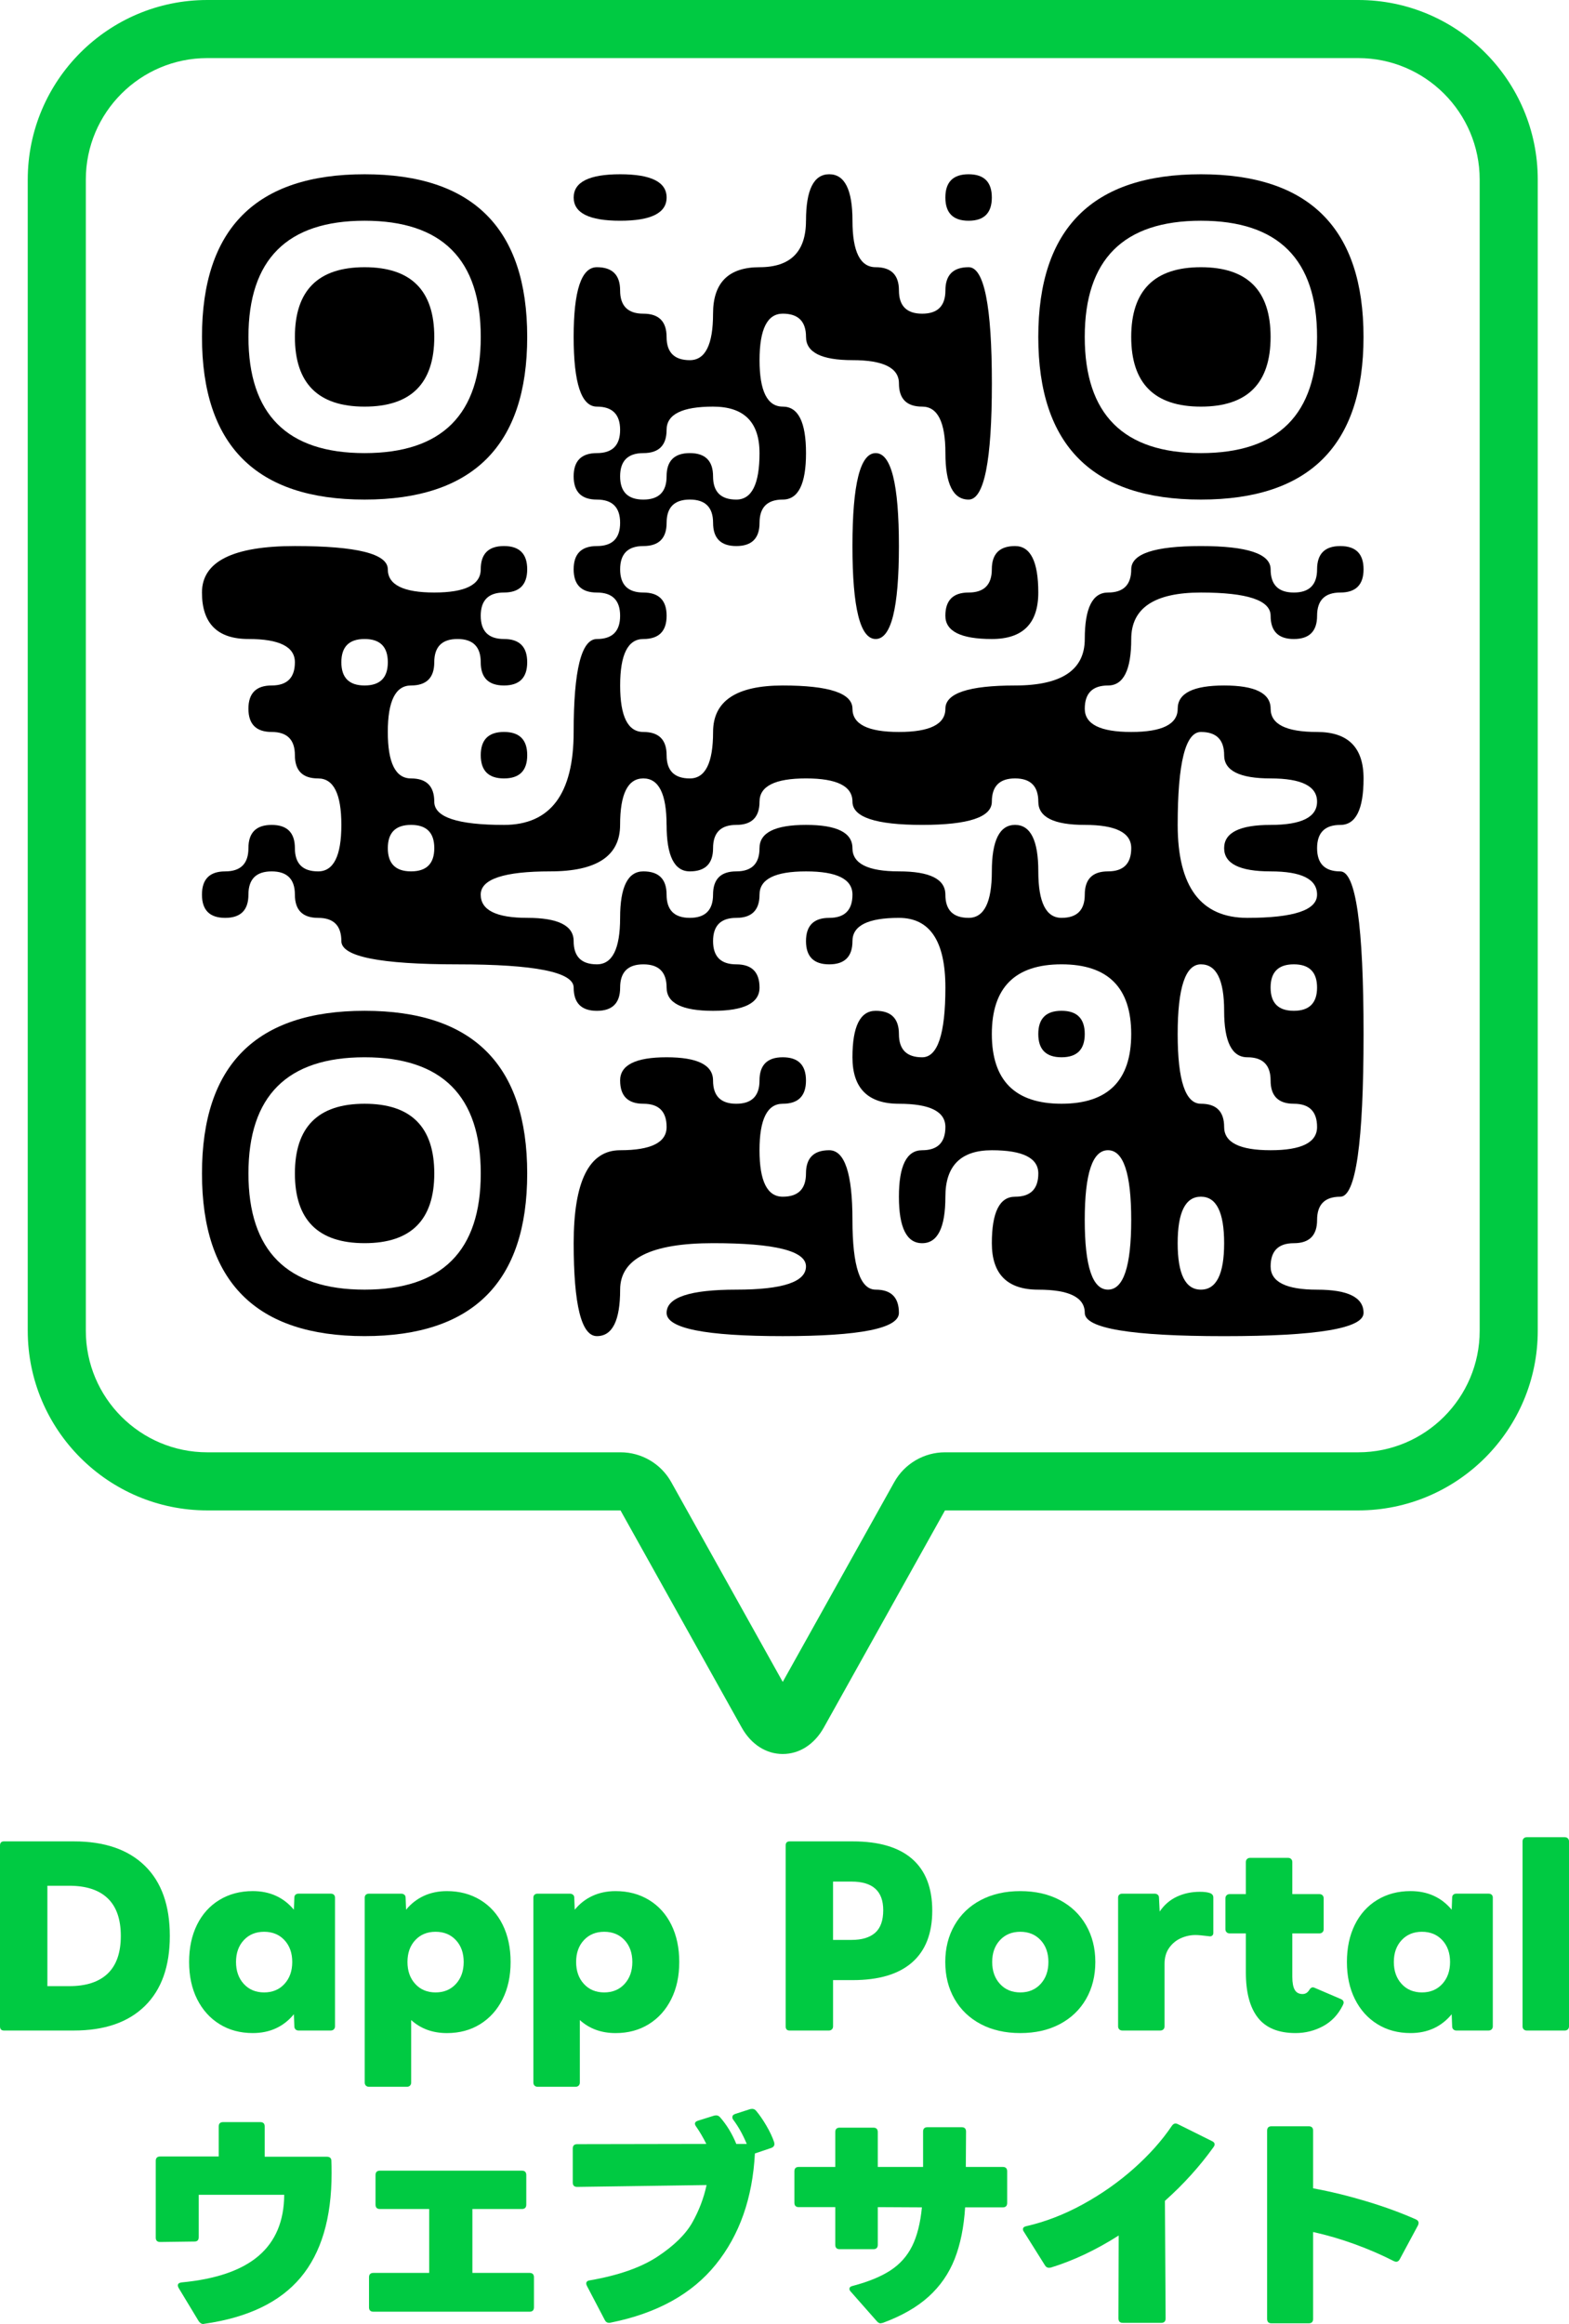<?xml version="1.0" encoding="UTF-8"?>
<svg id="_レイヤー_2" data-name="レイヤー 2" xmlns="http://www.w3.org/2000/svg" width="186.529" height="276.214" viewBox="0 0 186.529 276.214">
  <defs>
    <style>
      .cls-1 {
        fill: #00ca42;
      }
    </style>
  </defs>
  <g id="Layer_1" data-name="Layer 1">
    <g>
      <g>
        <path class="cls-1" d="M0,240.836v-21.486c0-.332.156-.498.47-.498h8.312c3.646,0,6.458.967,8.438,2.9s2.969,4.714,2.969,8.341c0,3.608-.989,6.384-2.969,8.326s-4.792,2.914-8.438,2.914H.47c-.313,0-.47-.166-.47-.497ZM12.801,234.566c1.04-.994,1.561-2.485,1.561-4.474,0-1.989-.521-3.48-1.561-4.475s-2.564-1.491-4.57-1.491h-2.597v11.931h2.597c2.006,0,3.53-.497,4.57-1.491Z"/>
        <path class="cls-1" d="M26.099,240.573c-1.142-.709-2.029-1.698-2.665-2.969-.635-1.271-.952-2.743-.952-4.419,0-1.675.312-3.148.938-4.419s1.515-2.255,2.665-2.955c1.15-.699,2.472-1.05,3.963-1.05,2.025,0,3.655.737,4.889,2.21l.056-1.437c0-.146.045-.262.138-.345.092-.083.212-.124.359-.124h3.839c.146,0,.267.041.358.124s.139.198.139.345v15.301c0,.146-.047.267-.139.358s-.212.139-.358.139h-3.839c-.147,0-.268-.047-.359-.139-.093-.092-.138-.212-.138-.358l-.056-1.437c-1.233,1.491-2.863,2.237-4.889,2.237-1.491,0-2.808-.354-3.949-1.063ZM28.985,235.796c.616.672,1.422,1.008,2.416,1.008s1.8-.336,2.417-1.008c.616-.672.925-1.542.925-2.61,0-1.067-.309-1.934-.925-2.596-.617-.663-1.423-.994-2.417-.994s-1.8.331-2.416.994c-.617.662-.926,1.528-.926,2.596,0,1.068.309,1.938.926,2.61Z"/>
        <path class="cls-1" d="M43.498,247.878c-.092-.092-.138-.212-.138-.358v-21.984c0-.146.046-.262.138-.345s.212-.124.359-.124h3.839c.147,0,.271.041.373.124.101.083.151.198.151.345l.056,1.437c.589-.718,1.293-1.266,2.112-1.644.819-.377,1.735-.566,2.748-.566,1.491,0,2.812.351,3.963,1.05,1.151.7,2.039,1.685,2.666,2.955.625,1.271.938,2.744.938,4.419,0,1.676-.317,3.148-.953,4.419-.635,1.271-1.523,2.26-2.665,2.969s-2.458,1.063-3.949,1.063c-1.694,0-3.111-.516-4.253-1.547v7.43c0,.146-.046.267-.138.358-.093.092-.212.139-.359.139h-4.529c-.147,0-.268-.047-.359-.139ZM49.367,235.796c.616.672,1.422,1.008,2.416,1.008.995,0,1.8-.336,2.417-1.008.616-.672.925-1.542.925-2.61,0-1.067-.309-1.934-.925-2.596-.617-.663-1.422-.994-2.417-.994-.994,0-1.8.331-2.416.994-.617.662-.925,1.528-.925,2.596,0,1.068.308,1.938.925,2.61Z"/>
        <path class="cls-1" d="M63.548,247.878c-.092-.092-.138-.212-.138-.358v-21.984c0-.146.046-.262.138-.345s.212-.124.359-.124h3.839c.147,0,.271.041.373.124.101.083.151.198.151.345l.056,1.437c.589-.718,1.293-1.266,2.112-1.644.819-.377,1.735-.566,2.748-.566,1.491,0,2.812.351,3.963,1.05,1.151.7,2.039,1.685,2.666,2.955.625,1.271.938,2.744.938,4.419,0,1.676-.317,3.148-.953,4.419-.635,1.271-1.523,2.26-2.665,2.969s-2.458,1.063-3.949,1.063c-1.694,0-3.111-.516-4.253-1.547v7.43c0,.146-.046.267-.138.358-.093.092-.212.139-.359.139h-4.529c-.147,0-.268-.047-.359-.139ZM69.417,235.796c.616.672,1.422,1.008,2.416,1.008.995,0,1.8-.336,2.417-1.008.616-.672.925-1.542.925-2.61,0-1.067-.309-1.934-.925-2.596-.617-.663-1.422-.994-2.417-.994-.994,0-1.8.331-2.416.994-.617.662-.925,1.528-.925,2.596,0,1.068.308,1.938.925,2.61Z"/>
        <path class="cls-1" d="M93.402,240.836v-21.486c0-.332.156-.498.47-.498h7.512c3.111,0,5.464.695,7.057,2.086,1.592,1.39,2.389,3.438,2.389,6.145,0,2.707-.801,4.76-2.402,6.159-1.603,1.399-3.949,2.099-7.043,2.099h-2.348v5.496c0,.146-.046.267-.138.358-.093.092-.212.139-.359.139h-4.667c-.313,0-.47-.166-.47-.497ZM104.035,229.72c.645-.562.967-1.459.967-2.693,0-2.265-1.252-3.396-3.756-3.396h-2.21v6.932h2.21c1.215,0,2.145-.28,2.789-.842Z"/>
        <path class="cls-1" d="M116.602,240.573c-1.344-.709-2.384-1.703-3.12-2.982-.737-1.279-1.104-2.748-1.104-4.405,0-1.639.367-3.098,1.104-4.377.736-1.28,1.776-2.274,3.12-2.983,1.344-.708,2.909-1.063,4.695-1.063s3.351.355,4.695,1.063c1.344.709,2.384,1.703,3.121,2.983.735,1.279,1.104,2.738,1.104,4.377,0,1.657-.369,3.126-1.104,4.405-.737,1.279-1.777,2.273-3.121,2.982-1.345.709-2.909,1.063-4.695,1.063s-3.352-.354-4.695-1.063ZM118.881,235.796c.616.672,1.422,1.008,2.416,1.008s1.8-.336,2.417-1.008c.616-.672.925-1.542.925-2.61,0-1.067-.309-1.934-.925-2.596-.617-.663-1.423-.994-2.417-.994s-1.8.331-2.416.994c-.617.662-.926,1.528-.926,2.596,0,1.068.309,1.938.926,2.61Z"/>
        <path class="cls-1" d="M133.062,241.194c-.092-.092-.138-.212-.138-.358v-15.301c0-.146.046-.262.138-.345s.212-.124.359-.124h3.839c.147,0,.271.041.373.124.101.083.151.198.151.345l.083,1.657c.534-.791,1.215-1.381,2.044-1.768.828-.387,1.74-.58,2.734-.58.497,0,.884.047,1.159.139.295.092.442.276.442.552v4.198c0,.147-.051.258-.152.331-.101.074-.234.093-.4.056-.736-.092-1.261-.138-1.574-.138-.589,0-1.164.124-1.726.372-.562.249-1.026.631-1.395,1.146-.369.516-.553,1.15-.553,1.905v7.43c0,.146-.046.267-.138.358-.093.092-.212.139-.359.139h-4.529c-.147,0-.268-.047-.359-.139Z"/>
        <path class="cls-1" d="M149.549,239.813c-.957-1.215-1.436-3.01-1.436-5.385v-4.64h-1.934c-.147,0-.267-.046-.358-.139-.093-.092-.139-.211-.139-.359v-3.673c0-.146.046-.267.139-.358.092-.093.211-.139.358-.139h1.934v-3.812c0-.146.046-.267.138-.358s.212-.139.359-.139h4.529c.147,0,.267.047.358.139.093.092.139.212.139.358v3.812h3.231c.146,0,.267.046.358.139.092.092.139.212.139.358v3.673c0,.148-.047.268-.139.359-.092.093-.212.139-.358.139h-3.231v5.164c0,.7.097,1.215.29,1.547.193.331.501.497.925.497.184,0,.346-.046.483-.139.139-.092.271-.248.4-.469.129-.129.239-.193.332-.193.073,0,.165.027.275.082l3.094,1.326c.202.092.304.23.304.414,0,.074-.037.185-.11.331-.553,1.105-1.335,1.929-2.348,2.473-1.013.542-2.099.814-3.259.814-2.025,0-3.518-.607-4.475-1.823Z"/>
        <path class="cls-1" d="M163.744,240.573c-1.142-.709-2.029-1.698-2.665-2.969-.635-1.271-.952-2.743-.952-4.419,0-1.675.312-3.148.938-4.419s1.515-2.255,2.665-2.955c1.15-.699,2.472-1.05,3.963-1.05,2.025,0,3.655.737,4.889,2.21l.056-1.437c0-.146.045-.262.138-.345.092-.083.212-.124.359-.124h3.839c.146,0,.267.041.358.124s.139.198.139.345v15.301c0,.146-.047.267-.139.358s-.212.139-.358.139h-3.839c-.147,0-.268-.047-.359-.139-.093-.092-.138-.212-.138-.358l-.056-1.437c-1.233,1.491-2.863,2.237-4.889,2.237-1.491,0-2.808-.354-3.949-1.063ZM166.631,235.796c.616.672,1.422,1.008,2.416,1.008s1.8-.336,2.417-1.008c.616-.672.925-1.542.925-2.61,0-1.067-.309-1.934-.925-2.596-.617-.663-1.423-.994-2.417-.994s-1.8.331-2.416.994c-.617.662-.926,1.528-.926,2.596,0,1.068.309,1.938.926,2.61Z"/>
        <path class="cls-1" d="M181.144,241.194c-.092-.092-.138-.212-.138-.358v-21.984c0-.146.046-.267.138-.358s.212-.139.359-.139h4.529c.147,0,.267.047.359.139.092.092.138.212.138.358v21.984c0,.146-.046.267-.138.358-.093.092-.212.139-.359.139h-4.529c-.147,0-.268-.047-.359-.139Z"/>
        <path class="cls-1" d="M24.15,276.214c-.184,0-.358-.11-.524-.331l-2.402-3.977c-.056-.11-.083-.203-.083-.276,0-.202.146-.322.441-.359,4.105-.387,7.162-1.44,9.169-3.162s3.02-4.138,3.038-7.25h-10.163v5.027c0,.35-.166.524-.497.524l-4.088.055c-.35,0-.524-.175-.524-.524v-9.113c0-.35.175-.525.524-.525h6.96v-3.562c0-.35.175-.524.524-.524h4.419c.35,0,.525.175.525.524v3.59h7.374c.368,0,.552.166.552.498.019.331.027.819.027,1.463,0,5.34-1.229,9.474-3.687,12.4-2.458,2.928-6.274,4.76-11.447,5.496l-.139.027Z"/>
        <path class="cls-1" d="M43.87,274.226v-3.562c0-.35.175-.524.525-.524h6.628v-7.595h-5.854c-.351,0-.525-.175-.525-.525v-3.507c0-.35.175-.525.525-.525h16.874c.35,0,.524.176.524.525v3.507c0,.351-.175.525-.524.525h-5.883v7.595h6.794c.35,0,.525.175.525.524v3.562c0,.351-.176.525-.525.525h-18.559c-.351,0-.525-.175-.525-.525Z"/>
        <path class="cls-1" d="M72.427,276.076c-.239,0-.414-.11-.524-.331l-2.127-4.061c-.055-.11-.082-.202-.082-.275,0-.222.146-.35.441-.387,3.406-.589,6.09-1.533,8.051-2.831s3.337-2.651,4.129-4.06c.791-1.409,1.354-2.887,1.685-4.433l-15.383.221c-.351,0-.525-.175-.525-.524v-4.032c0-.35.175-.525.525-.525l15.355-.027c-.387-.773-.792-1.464-1.216-2.071-.092-.129-.138-.239-.138-.331,0-.166.119-.285.359-.359l1.933-.607.221-.027c.185,0,.341.073.47.221.792.902,1.437,1.961,1.934,3.176h1.242c-.46-1.104-.994-2.062-1.602-2.872-.073-.092-.11-.193-.11-.304,0-.184.11-.313.331-.387l1.796-.58.221-.027c.184,0,.341.073.47.221.404.479.814,1.072,1.229,1.781s.723,1.367.926,1.975l.027.193c0,.221-.12.378-.359.47l-1.961.663c-.276,5.302-1.827,9.703-4.653,13.201s-6.992,5.8-12.497,6.904l-.166.027Z"/>
        <path class="cls-1" d="M104.685,276.132c-.147,0-.295-.083-.442-.249l-3.093-3.508c-.11-.11-.166-.221-.166-.331,0-.184.129-.304.387-.359,1.878-.497,3.379-1.113,4.502-1.85s1.979-1.699,2.568-2.887c.589-1.188.976-2.72,1.16-4.598l-5.247-.028v4.475c0,.35-.176.524-.525.524h-4.004c-.351,0-.525-.175-.525-.524v-4.475h-4.336c-.35,0-.524-.175-.524-.524v-3.729c0-.35.175-.524.524-.524h4.336v-4.143c0-.35.175-.525.525-.525h4.004c.35,0,.525.176.525.525v4.143h5.385v-4.198c0-.35.175-.524.525-.524h4.06c.35,0,.524.175.524.524l-.027,4.198h4.391c.35,0,.525.175.525.524v3.756c0,.351-.176.525-.525.525h-4.474c-.147,2.356-.562,4.4-1.243,6.131-.681,1.73-1.712,3.222-3.093,4.474-1.381,1.253-3.194,2.293-5.44,3.121l-.276.056Z"/>
        <path class="cls-1" d="M124.709,269.531c-.203,0-.359-.093-.47-.276l-2.514-4.005c-.073-.092-.11-.193-.11-.304,0-.184.129-.304.387-.359,2.265-.515,4.506-1.381,6.725-2.596s4.244-2.638,6.076-4.267c1.832-1.63,3.337-3.318,4.516-5.068.129-.184.276-.276.441-.276.074,0,.166.028.276.083l4.06,2.017c.203.092.305.221.305.387,0,.092-.047.202-.139.331-1.639,2.283-3.562,4.41-5.771,6.38l.082,13.975c0,.35-.175.524-.524.524h-4.557c-.351,0-.525-.175-.525-.524l.028-9.859c-2.688,1.712-5.377,2.982-8.064,3.811l-.221.028Z"/>
        <path class="cls-1" d="M161.066,266.728c-1.648-.598-3.301-1.081-4.957-1.45v10.329c0,.35-.176.525-.525.525h-4.419c-.35,0-.524-.176-.524-.525v-22.37c0-.35.175-.524.524-.524h4.419c.35,0,.525.175.525.524v6.85c2.099.387,4.229.906,6.394,1.56,2.163.654,4.11,1.367,5.841,2.141.202.093.304.23.304.414,0,.093-.027.193-.083.305l-2.154,4.004c-.11.203-.248.304-.414.304-.092,0-.193-.027-.304-.083-1.437-.735-2.979-1.403-4.626-2.002Z"/>
      </g>
      <g>
        <g>
          <path d="M24.012,40.044q0,19.332,19.332,19.332t19.332-19.332-19.332-19.332-19.332,19.332ZM57.154,40.044q0,13.809-13.809,13.809-13.809,0-13.809-13.809,0-13.809,13.809-13.809,13.809,0,13.809,13.809Z"/>
          <path d="M35.059,40.044q0,8.285,8.285,8.285t8.285-8.285-8.285-8.285-8.285,8.285Z"/>
          <path d="M68.201,23.474q0,2.762,5.524,2.762t5.524-2.762-5.524-2.762-5.524,2.762Z"/>
          <path d="M95.818,26.235q0,5.524-5.524,5.524t-5.524,5.524-2.762,5.524-2.762-2.762-2.762-2.762-2.762-2.762-2.762-2.762-2.762,8.285,2.762,8.285,2.762,2.762-2.762,2.762-2.762,2.762,2.762,2.762,2.762,2.762-2.762,2.762-2.762,2.762,2.762,2.762,2.762,2.762-2.762,2.762-2.762,11.047-8.285,11.047-8.285-2.762-2.762-2.762-2.762-5.524,2.762-5.524,2.762-2.762,2.762-2.762,2.762,2.762,2.762,2.762,2.762-2.762-2.762-2.762-2.762-2.762,2.762-2.762,2.762-2.762-2.762-2.762-2.762,2.762-5.524,2.762-5.524-2.762-11.047-2.762-11.047,5.524,5.524,5.524,5.524,2.762-2.762,2.762-2.762,2.762,2.762,2.762,2.762,2.762,2.762,2.762,2.762,5.524-2.762,5.524-2.762-2.762-2.762-2.762-2.762,2.762-2.762,2.762-2.762,2.762,2.762,2.762,2.762-2.762,2.762-2.762,2.762,2.762,2.762,2.762,2.762,2.762,13.809,2.762,13.809,2.762,2.762,2.762,2.762-2.762,2.762-2.762,2.762,2.762,5.524,2.762,5.524-2.762-2.762-2.762-2.762-2.762,2.762-2.762,2.762-2.762,5.524-2.762,5.524,2.762-2.762,2.762-2.762,2.762,2.762,2.762,2.762-2.762,5.524-2.762,5.524,8.285-2.762,8.285-2.762-2.762-2.762-2.762-2.762,5.524,5.524,5.524,5.524,2.762-2.762,2.762-2.762,5.524,2.762,5.524,2.762-5.524,5.524-5.524,5.524,2.762-2.762,2.762-2.762,5.524,5.524,5.524,5.524,2.762,16.571,2.762,16.571-2.762-5.524-2.762-5.524-2.762,2.762-2.762,2.762-2.762,2.762-2.762,2.762-19.332-2.762-19.332-2.762-2.762,2.762-2.762,2.762-5.524-5.524-5.524-5.524-2.762-5.524-2.762-5.524,2.762-5.524,2.762-5.524-2.762,2.762-2.762,2.762-5.524,8.285-5.524,8.285,2.762,2.762,2.762,2.762-2.762,2.762-2.762,2.762-2.762-2.762-2.762-2.762,2.762-2.762,2.762-2.762-2.762-8.285-2.762-8.285,2.762-2.762,2.762-2.762,5.524-8.285,5.524-8.285,2.762-5.524,2.762-5.524-2.762-8.285-2.762-8.285,5.524-2.762,5.524-2.762-2.762-2.762-2.762-2.762-5.524,2.762-5.524,2.762-2.762-2.762-2.762-2.762-2.762,2.762-2.762,2.762-2.762,2.762-2.762,2.762,2.762,2.762,2.762,2.762-2.762,2.762-2.762,2.762-5.524-2.762-5.524-2.762-5.524,2.762-5.524,2.762,2.762,5.524,2.762,5.524,2.762,2.762,2.762,2.762,5.524,2.762,5.524,2.762-13.809-2.762-13.809-2.762,2.762-2.762,2.762-2.762-2.762-2.762-2.762-2.762-5.524-2.762-5.524-2.762,5.524ZM90.295,53.853q0,5.524-2.762,5.524-2.762,0-2.762-2.762,0-2.762-2.762-2.762-2.762,0-2.762,2.762,0,2.762-2.762,2.762-2.762,0-2.762-2.762,0-2.762,2.762-2.762,2.762,0,2.762-2.762,0-2.762,5.524-2.762,5.524,0,5.524,5.524ZM46.106,78.709q0,2.762-2.762,2.762-2.762,0-2.762-2.762,0-2.762,2.762-2.762,2.762,0,2.762,2.762ZM145.53,89.756q0,2.762,5.524,2.762,5.524,0,5.524,2.762,0,2.762-5.524,2.762-5.524,0-5.524,2.762,0,2.762,5.524,2.762,5.524,0,5.524,2.762,0,2.762-8.285,2.762-8.285,0-8.285-11.047,0-11.047,2.762-11.047,2.762,0,2.762,2.762ZM79.248,98.041q0,5.524,2.762,5.524,2.762,0,2.762-2.762,0-2.762,2.762-2.762,2.762,0,2.762-2.762,0-2.762,5.524-2.762,5.524,0,5.524,2.762,0,2.762,8.285,2.762,8.285,0,8.285-2.762,0-2.762,2.762-2.762,2.762,0,2.762,2.762,0,2.762,5.524,2.762,5.524,0,5.524,2.762,0,2.762-2.762,2.762-2.762,0-2.762,2.762,0,2.762-2.762,2.762-2.762,0-2.762-5.524,0-5.524-2.762-5.524-2.762,0-2.762,5.524,0,5.524-2.762,5.524-2.762,0-2.762-2.762,0-2.762-5.524-2.762-5.524,0-5.524-2.762,0-2.762-5.524-2.762-5.524,0-5.524,2.762,0,2.762-2.762,2.762-2.762,0-2.762,2.762,0,2.762-2.762,2.762-2.762,0-2.762-2.762,0-2.762-2.762-2.762-2.762,0-2.762,5.524,0,5.524-2.762,5.524-2.762,0-2.762-2.762,0-2.762-5.524-2.762-5.524,0-5.524-2.762,0-2.762,8.285-2.762,8.285,0,8.285-5.524,0-5.524,2.762-5.524,2.762,0,2.762,5.524ZM51.63,100.803q0,2.762-2.762,2.762-2.762,0-2.762-2.762,0-2.762,2.762-2.762,2.762,0,2.762,2.762ZM134.483,122.897q0,8.285-8.285,8.285-8.285,0-8.285-8.285,0-8.285,8.285-8.285,8.285,0,8.285,8.285ZM145.53,120.135q0,5.524,2.762,5.524,2.762,0,2.762,2.762,0,2.762,2.762,2.762,2.762,0,2.762,2.762,0,2.762-5.524,2.762-5.524,0-5.524-2.762,0-2.762-2.762-2.762-2.762,0-2.762-8.285,0-8.285,2.762-8.285,2.762,0,2.762,5.524ZM156.577,117.374q0,2.762-2.762,2.762-2.762,0-2.762-2.762,0-2.762,2.762-2.762,2.762,0,2.762,2.762ZM134.483,144.991q0,8.285-2.762,8.285-2.762,0-2.762-8.285,0-8.285,2.762-8.285,2.762,0,2.762,8.285ZM145.53,147.753q0,5.524-2.762,5.524-2.762,0-2.762-5.524,0-5.524,2.762-5.524,2.762,0,2.762,5.524Z"/>
          <path d="M123.436,122.897q0,2.762,2.762,2.762t2.762-2.762-2.762-2.762-2.762,2.762Z"/>
          <path d="M112.389,23.474q0,2.762,2.762,2.762t2.762-2.762-2.762-2.762-2.762,2.762Z"/>
          <path d="M123.436,40.044q0,19.332,19.332,19.332t19.332-19.332-19.332-19.332-19.332,19.332ZM156.577,40.044q0,13.809-13.809,13.809-13.809,0-13.809-13.809,0-13.809,13.809-13.809,13.809,0,13.809,13.809Z"/>
          <path d="M134.483,40.044q0,8.285,8.285,8.285t8.285-8.285-8.285-8.285-8.285,8.285Z"/>
          <path d="M101.342,64.9q0,11.047,2.762,11.047t2.762-11.047-2.762-11.047-2.762,11.047Z"/>
          <path d="M117.912,67.662q0,2.762-2.762,2.762t-2.762,2.762,5.524,2.762,5.524-5.524-2.762-5.524-2.762,2.762Z"/>
          <path d="M57.154,89.756q0,2.762,2.762,2.762t2.762-2.762-2.762-2.762-2.762,2.762Z"/>
          <path d="M24.012,139.468q0,19.332,19.332,19.332t19.332-19.332-19.332-19.332-19.332,19.332ZM57.154,139.468q0,13.809-13.809,13.809-13.809,0-13.809-13.809,0-13.809,13.809-13.809,13.809,0,13.809,13.809Z"/>
          <path d="M35.059,139.468q0,8.285,8.285,8.285t8.285-8.285-8.285-8.285-8.285,8.285Z"/>
          <path d="M73.724,128.421q0,2.762,2.762,2.762t2.762,2.762-5.524,2.762-5.524,11.047,2.762,11.047,2.762-5.524,11.047-5.524,11.047,2.762-8.285,2.762-8.285,2.762,13.809,2.762,13.809-2.762-2.762-2.762-2.762-8.285-2.762-8.285-2.762,2.762-2.762,2.762-2.762-5.524,2.762-5.524,2.762-2.762-2.762-2.762-2.762,2.762-2.762,2.762-2.762-2.762-5.524-2.762-5.524,2.762Z"/>
        </g>
        <path class="cls-1" d="M93.057,208.466h-.001c-1.987,0-3.768-1.149-4.885-3.151l-14.402-25.8H24.641c-11.768,0-21.342-9.577-21.342-21.349V21.341C3.299,9.573,12.873,0,24.641,0h136.832c11.768,0,21.341,9.573,21.341,21.341v136.825c0,11.771-9.573,21.349-21.341,21.349h-49.129l-14.401,25.8c-1.119,2.003-2.899,3.151-4.886,3.151ZM24.641,6.904c-7.961,0-14.438,6.477-14.438,14.437v136.825c0,7.965,6.477,14.444,14.438,14.444h49.128c2.5,0,4.81,1.355,6.028,3.538l13.258,23.75,13.26-23.749c1.22-2.184,3.529-3.539,6.029-3.539h49.129c7.96,0,14.437-6.479,14.437-14.444V21.341c0-7.96-6.477-14.437-14.437-14.437H24.641Z"/>
      </g>
    </g>
  </g>
</svg>